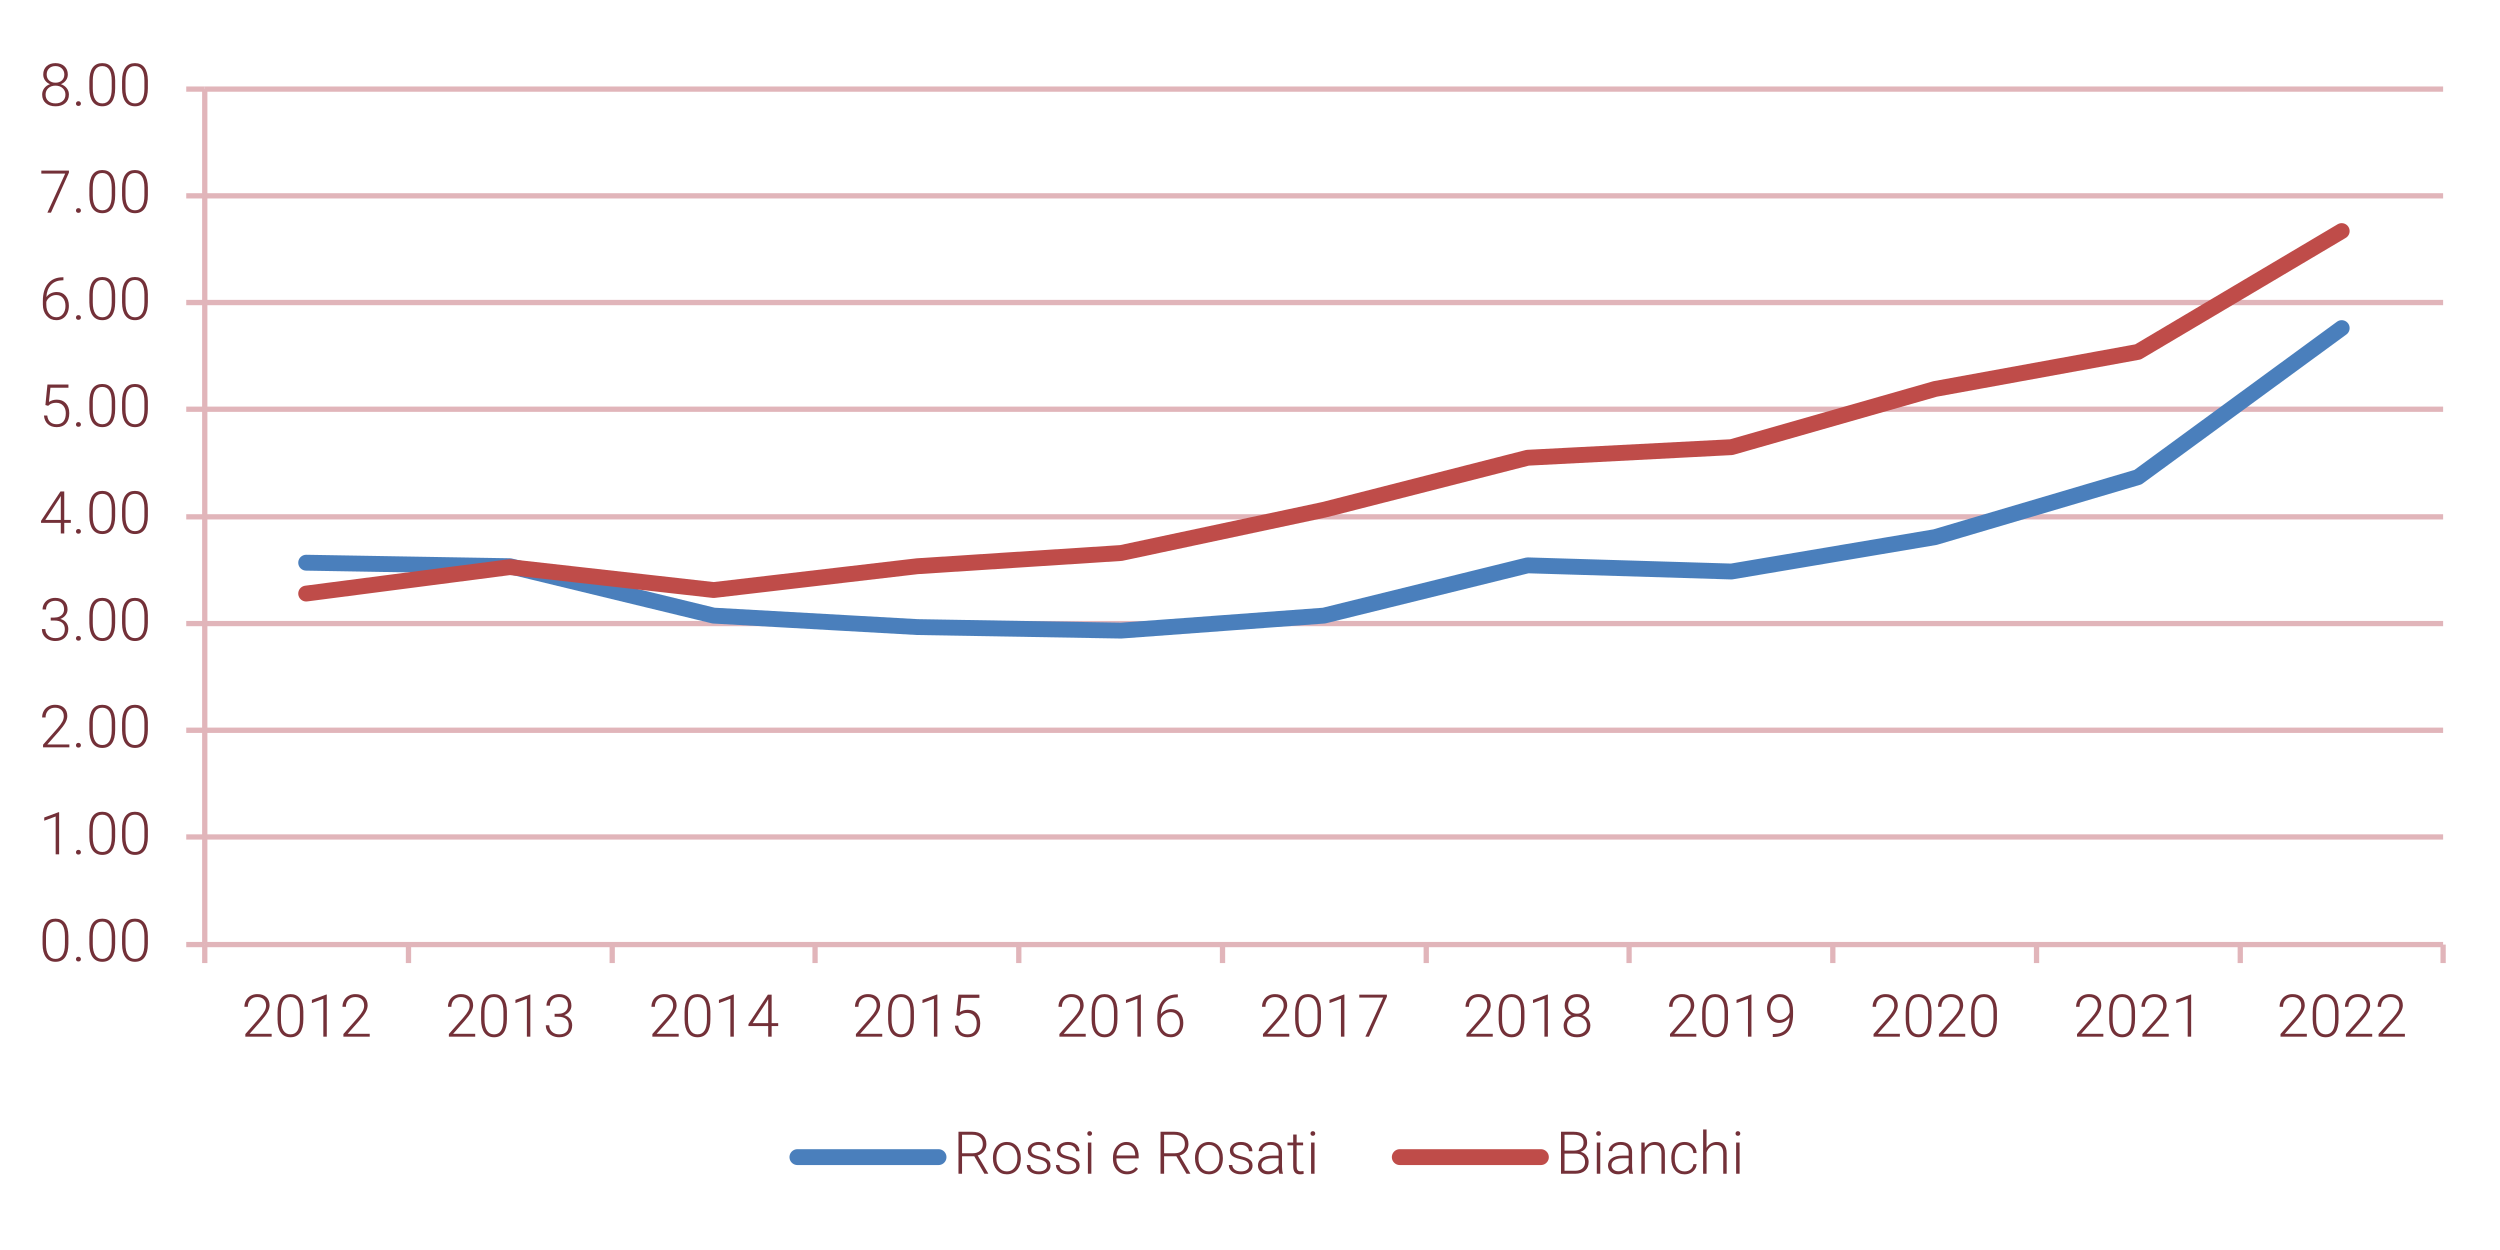 <?xml version="1.0" encoding="utf-8"?>
<!-- Generator: Adobe Illustrator 16.0.0, SVG Export Plug-In . SVG Version: 6.00 Build 0)  -->
<!DOCTYPE svg PUBLIC "-//W3C//DTD SVG 1.1//EN" "http://www.w3.org/Graphics/SVG/1.1/DTD/svg11.dtd">
<svg version="1.1" id="Livello_1" xmlns="http://www.w3.org/2000/svg" xmlns:xlink="http://www.w3.org/1999/xlink" x="0px" y="0px"
	 width="340.16px" height="170.08px" viewBox="0 0 340.16 170.08" enable-background="new 0 0 340.16 170.08" xml:space="preserve">
<path fill="none" stroke="#E1B5BA" stroke-width="0.72" stroke-linejoin="round" stroke-miterlimit="10" d="M27.86,113.883h304.56
	 M27.86,99.363h304.56 M27.86,84.843h304.56 M27.86,70.323h304.56 M27.86,55.683h304.56 M27.86,41.163h304.56 M27.86,26.643h304.56
	 M27.86,12.123h304.56"/>
<line fill="none" stroke="#E1B5BA" stroke-width="0.72" stroke-linejoin="round" stroke-miterlimit="10" x1="27.86" y1="128.522" x2="27.86" y2="12.123"/>
<path fill="none" stroke="#E1B5BA" stroke-width="0.72" stroke-linejoin="round" stroke-miterlimit="10" d="M25.34,128.522h2.52
	 M25.34,113.883h2.52 M25.34,99.363h2.52 M25.34,84.843h2.52 M25.34,70.323h2.52 M25.34,55.683h2.52 M25.34,41.163h2.52
	 M25.34,26.643h2.52 M25.34,12.123h2.52"/>
<line fill="none" stroke="#E1B5BA" stroke-width="0.72" stroke-linejoin="round" stroke-miterlimit="10" x1="27.86" y1="128.522" x2="332.42" y2="128.522"/>
<path fill="none" stroke="#E1B5BA" stroke-width="0.72" stroke-linejoin="round" stroke-miterlimit="10" d="M27.86,128.522v2.521
	 M55.58,128.522v2.521 M83.3,128.522v2.521 M110.9,128.522v2.521 M138.62,128.522v2.521 M166.34,128.522v2.521 M194.06,128.522
	v2.521 M221.66,128.522v2.521 M249.38,128.522v2.521 M277.1,128.522v2.521 M304.82,128.522v2.521 M332.42,128.522v2.521"/>
<polyline fill="none" stroke="#4A7FBC" stroke-width="2.16" stroke-linecap="round" stroke-linejoin="round" stroke-miterlimit="10" points="
	41.66,76.563 69.38,77.042 97.1,83.763 124.82,85.323 152.54,85.803 180.14,83.763 207.86,76.923 235.58,77.763 263.3,73.083 
	290.9,64.923 318.62,44.643 "/>
<polyline fill="none" stroke="#BF4C49" stroke-width="2.16" stroke-linecap="round" stroke-linejoin="round" stroke-miterlimit="10" points="
	41.66,80.763 69.38,77.163 97.1,80.283 124.82,77.042 152.54,75.243 180.14,69.363 207.86,62.283 235.58,60.843 263.3,52.923 
	290.9,47.883 318.62,31.442 "/>
<g>
	<path fill="#733038" d="M9.305,128.408c0,0.807-0.148,1.418-0.444,1.835s-0.731,0.626-1.307,0.626
		c-0.565,0-0.999-0.205-1.299-0.613c-0.301-0.41-0.456-1.006-0.463-1.789v-1.024c0-0.804,0.149-1.412,0.447-1.825
		c0.298-0.414,0.734-0.621,1.308-0.621c0.565,0,0.997,0.2,1.295,0.6c0.298,0.398,0.453,0.986,0.463,1.764V128.408z M8.834,127.383
		c0-0.654-0.107-1.148-0.32-1.483c-0.213-0.335-0.536-0.503-0.968-0.503c-0.424,0-0.744,0.164-0.958,0.491
		c-0.215,0.327-0.325,0.81-0.33,1.448v1.123c0,0.652,0.11,1.15,0.332,1.496s0.542,0.518,0.964,0.518
		c0.418,0,0.736-0.168,0.952-0.506c0.216-0.338,0.325-0.832,0.328-1.484V127.383z"/>
	<path fill="#733038" d="M10.337,130.508c0-0.091,0.029-0.169,0.088-0.232c0.059-0.064,0.141-0.097,0.245-0.097
		c0.105,0,0.187,0.032,0.248,0.097c0.06,0.063,0.09,0.142,0.09,0.232c0,0.092-0.03,0.168-0.09,0.227
		c-0.061,0.059-0.143,0.088-0.248,0.088c-0.104,0-0.187-0.029-0.245-0.088C10.367,130.676,10.337,130.6,10.337,130.508z"/>
	<path fill="#733038" d="M15.672,128.408c0,0.807-0.148,1.418-0.444,1.835s-0.731,0.626-1.307,0.626
		c-0.565,0-0.999-0.205-1.299-0.613c-0.301-0.41-0.456-1.006-0.463-1.789v-1.024c0-0.804,0.149-1.412,0.447-1.825
		c0.298-0.414,0.734-0.621,1.308-0.621c0.565,0,0.997,0.2,1.295,0.6c0.298,0.398,0.453,0.986,0.463,1.764V128.408z M15.201,127.383
		c0-0.654-0.107-1.148-0.32-1.483c-0.213-0.335-0.536-0.503-0.968-0.503c-0.424,0-0.744,0.164-0.958,0.491
		c-0.215,0.327-0.325,0.81-0.33,1.448v1.123c0,0.652,0.11,1.15,0.332,1.496s0.542,0.518,0.964,0.518
		c0.418,0,0.736-0.168,0.952-0.506c0.216-0.338,0.325-0.832,0.328-1.484V127.383z"/>
	<path fill="#733038" d="M20.12,128.408c0,0.807-0.148,1.418-0.444,1.835s-0.731,0.626-1.307,0.626
		c-0.565,0-0.999-0.205-1.299-0.613c-0.301-0.41-0.456-1.006-0.463-1.789v-1.024c0-0.804,0.149-1.412,0.447-1.825
		c0.298-0.414,0.734-0.621,1.308-0.621c0.565,0,0.997,0.2,1.295,0.6c0.298,0.398,0.453,0.986,0.463,1.764V128.408z M19.649,127.383
		c0-0.654-0.107-1.148-0.32-1.483c-0.213-0.335-0.536-0.503-0.968-0.503c-0.424,0-0.744,0.164-0.958,0.491
		c-0.215,0.327-0.325,0.81-0.33,1.448v1.123c0,0.652,0.11,1.15,0.332,1.496s0.542,0.518,0.964,0.518
		c0.418,0,0.736-0.168,0.952-0.506c0.216-0.338,0.325-0.832,0.328-1.484V127.383z"/>
</g>
<g>
	<path fill="#733038" d="M8.045,116.244H7.574v-5.15l-1.555,0.576v-0.439l1.947-0.722h0.079V116.244z"/>
	<path fill="#733038" d="M10.337,115.961c0-0.091,0.029-0.169,0.088-0.232c0.059-0.064,0.141-0.097,0.245-0.097
		c0.105,0,0.187,0.032,0.248,0.097c0.06,0.063,0.09,0.142,0.09,0.232c0,0.092-0.03,0.168-0.09,0.227
		c-0.061,0.059-0.143,0.088-0.248,0.088c-0.104,0-0.187-0.029-0.245-0.088C10.367,116.129,10.337,116.053,10.337,115.961z"/>
	<path fill="#733038" d="M15.672,113.861c0,0.807-0.148,1.418-0.444,1.835s-0.731,0.626-1.307,0.626
		c-0.565,0-0.999-0.205-1.299-0.613c-0.301-0.41-0.456-1.006-0.463-1.789v-1.024c0-0.804,0.149-1.412,0.447-1.825
		c0.298-0.414,0.734-0.621,1.308-0.621c0.565,0,0.997,0.2,1.295,0.6c0.298,0.398,0.453,0.986,0.463,1.764V113.861z M15.201,112.836
		c0-0.654-0.107-1.148-0.32-1.483c-0.213-0.335-0.536-0.503-0.968-0.503c-0.424,0-0.744,0.164-0.958,0.491
		c-0.215,0.327-0.325,0.81-0.33,1.448v1.123c0,0.652,0.11,1.15,0.332,1.496s0.542,0.518,0.964,0.518
		c0.418,0,0.736-0.168,0.952-0.506c0.216-0.338,0.325-0.832,0.328-1.484V112.836z"/>
	<path fill="#733038" d="M20.12,113.861c0,0.807-0.148,1.418-0.444,1.835s-0.731,0.626-1.307,0.626
		c-0.565,0-0.999-0.205-1.299-0.613c-0.301-0.41-0.456-1.006-0.463-1.789v-1.024c0-0.804,0.149-1.412,0.447-1.825
		c0.298-0.414,0.734-0.621,1.308-0.621c0.565,0,0.997,0.2,1.295,0.6c0.298,0.398,0.453,0.986,0.463,1.764V113.861z M19.649,112.836
		c0-0.654-0.107-1.148-0.32-1.483c-0.213-0.335-0.536-0.503-0.968-0.503c-0.424,0-0.744,0.164-0.958,0.491
		c-0.215,0.327-0.325,0.81-0.33,1.448v1.123c0,0.652,0.11,1.15,0.332,1.496s0.542,0.518,0.964,0.518
		c0.418,0,0.736-0.168,0.952-0.506c0.216-0.338,0.325-0.832,0.328-1.484V112.836z"/>
</g>
<g>
	<path fill="#733038" d="M9.438,101.689H5.858v-0.361l1.959-2.222c0.325-0.374,0.55-0.683,0.675-0.927
		c0.126-0.243,0.188-0.48,0.188-0.711c0-0.361-0.106-0.646-0.318-0.857s-0.504-0.316-0.875-0.316c-0.385,0-0.695,0.123-0.932,0.369
		C6.318,96.91,6.2,97.23,6.2,97.623H5.732c0-0.322,0.073-0.615,0.218-0.88c0.146-0.265,0.352-0.472,0.621-0.622
		c0.268-0.15,0.574-0.227,0.917-0.227c0.523,0,0.933,0.138,1.227,0.412c0.294,0.275,0.441,0.65,0.441,1.123
		c0,0.268-0.083,0.559-0.249,0.876c-0.167,0.316-0.459,0.712-0.877,1.186l-1.594,1.802h3.003V101.689z"/>
	<path fill="#733038" d="M10.337,101.406c0-0.091,0.029-0.169,0.088-0.232c0.059-0.064,0.141-0.097,0.245-0.097
		c0.105,0,0.187,0.032,0.248,0.097c0.06,0.063,0.09,0.142,0.09,0.232c0,0.092-0.03,0.168-0.09,0.227
		c-0.061,0.059-0.143,0.088-0.248,0.088c-0.104,0-0.187-0.029-0.245-0.088C10.367,101.574,10.337,101.498,10.337,101.406z"/>
	<path fill="#733038" d="M15.672,99.307c0,0.807-0.148,1.418-0.444,1.835s-0.731,0.626-1.307,0.626
		c-0.565,0-0.999-0.205-1.299-0.613c-0.301-0.41-0.456-1.006-0.463-1.789v-1.024c0-0.804,0.149-1.412,0.447-1.825
		c0.298-0.414,0.734-0.621,1.308-0.621c0.565,0,0.997,0.2,1.295,0.6c0.298,0.398,0.453,0.986,0.463,1.764V99.307z M15.201,98.281
		c0-0.654-0.107-1.148-0.32-1.483c-0.213-0.335-0.536-0.503-0.968-0.503c-0.424,0-0.744,0.164-0.958,0.491
		c-0.215,0.327-0.325,0.81-0.33,1.448v1.123c0,0.652,0.11,1.15,0.332,1.496s0.542,0.518,0.964,0.518
		c0.418,0,0.736-0.168,0.952-0.506c0.216-0.338,0.325-0.832,0.328-1.484V98.281z"/>
	<path fill="#733038" d="M20.12,99.307c0,0.807-0.148,1.418-0.444,1.835s-0.731,0.626-1.307,0.626c-0.565,0-0.999-0.205-1.299-0.613
		c-0.301-0.41-0.456-1.006-0.463-1.789v-1.024c0-0.804,0.149-1.412,0.447-1.825c0.298-0.414,0.734-0.621,1.308-0.621
		c0.565,0,0.997,0.2,1.295,0.6c0.298,0.398,0.453,0.986,0.463,1.764V99.307z M19.649,98.281c0-0.654-0.107-1.148-0.32-1.483
		c-0.213-0.335-0.536-0.503-0.968-0.503c-0.424,0-0.744,0.164-0.958,0.491c-0.215,0.327-0.325,0.81-0.33,1.448v1.123
		c0,0.652,0.11,1.15,0.332,1.496s0.542,0.518,0.964,0.518c0.418,0,0.736-0.168,0.952-0.506c0.216-0.338,0.325-0.832,0.328-1.484
		V98.281z"/>
</g>
<g>
	<path fill="#733038" d="M6.902,84.029h0.487c0.27,0,0.505-0.047,0.707-0.143s0.355-0.227,0.461-0.393s0.159-0.358,0.159-0.575
		c0-0.366-0.104-0.653-0.311-0.86c-0.207-0.207-0.503-0.31-0.891-0.31c-0.366,0-0.667,0.108-0.901,0.324
		c-0.234,0.216-0.351,0.5-0.351,0.854H5.792c0-0.296,0.075-0.566,0.224-0.811c0.149-0.245,0.356-0.434,0.62-0.567
		c0.265-0.133,0.558-0.2,0.879-0.2c0.519,0,0.927,0.141,1.225,0.424s0.447,0.67,0.447,1.162c0,0.275-0.087,0.528-0.261,0.76
		c-0.174,0.231-0.413,0.405-0.717,0.52c0.356,0.1,0.625,0.271,0.809,0.512c0.183,0.242,0.274,0.531,0.274,0.866
		c0,0.49-0.16,0.883-0.479,1.182c-0.319,0.299-0.746,0.447-1.28,0.447c-0.34,0-0.652-0.068-0.937-0.203
		c-0.284-0.137-0.504-0.327-0.66-0.572c-0.156-0.244-0.233-0.529-0.233-0.854h0.471c0,0.364,0.127,0.66,0.381,0.889
		c0.253,0.229,0.58,0.344,0.978,0.344c0.405,0,0.722-0.104,0.948-0.312c0.227-0.208,0.34-0.51,0.34-0.905
		c0-0.382-0.123-0.674-0.367-0.875C8.21,84.531,7.85,84.43,7.374,84.43H6.902V84.029z"/>
	<path fill="#733038" d="M10.337,86.859c0-0.091,0.029-0.169,0.088-0.232c0.059-0.064,0.141-0.097,0.245-0.097
		c0.105,0,0.187,0.032,0.248,0.097c0.06,0.063,0.09,0.142,0.09,0.232c0,0.092-0.03,0.168-0.09,0.227
		c-0.061,0.059-0.143,0.088-0.248,0.088c-0.104,0-0.187-0.029-0.245-0.088C10.367,87.027,10.337,86.951,10.337,86.859z"/>
	<path fill="#733038" d="M15.672,84.76c0,0.806-0.148,1.418-0.444,1.835s-0.731,0.626-1.307,0.626c-0.565,0-0.999-0.205-1.299-0.613
		c-0.301-0.41-0.456-1.006-0.463-1.789v-1.024c0-0.804,0.149-1.412,0.447-1.826s0.734-0.62,1.308-0.62
		c0.565,0,0.997,0.2,1.295,0.599c0.298,0.399,0.453,0.987,0.463,1.765V84.76z M15.201,83.735c0-0.654-0.107-1.149-0.32-1.484
		c-0.213-0.335-0.536-0.502-0.968-0.502c-0.424,0-0.744,0.164-0.958,0.491c-0.215,0.327-0.325,0.81-0.33,1.449v1.123
		c0,0.652,0.11,1.15,0.332,1.496s0.542,0.518,0.964,0.518c0.418,0,0.736-0.168,0.952-0.506c0.216-0.338,0.325-0.833,0.328-1.484
		V83.735z"/>
	<path fill="#733038" d="M20.12,84.76c0,0.806-0.148,1.418-0.444,1.835s-0.731,0.626-1.307,0.626c-0.565,0-0.999-0.205-1.299-0.613
		c-0.301-0.41-0.456-1.006-0.463-1.789v-1.024c0-0.804,0.149-1.412,0.447-1.826s0.734-0.62,1.308-0.62
		c0.565,0,0.997,0.2,1.295,0.599c0.298,0.399,0.453,0.987,0.463,1.765V84.76z M19.649,83.735c0-0.654-0.107-1.149-0.32-1.484
		c-0.213-0.335-0.536-0.502-0.968-0.502c-0.424,0-0.744,0.164-0.958,0.491c-0.215,0.327-0.325,0.81-0.33,1.449v1.123
		c0,0.652,0.11,1.15,0.332,1.496s0.542,0.518,0.964,0.518c0.418,0,0.736-0.168,0.952-0.506c0.216-0.338,0.325-0.833,0.328-1.484
		V83.735z"/>
</g>
<g>
	<path fill="#733038" d="M8.744,70.747h0.891v0.396H8.744v1.445H8.272v-1.445H5.583v-0.267l2.646-4.004h0.514V70.747z M6.161,70.747
		h2.112V67.48l-0.208,0.361L6.161,70.747z"/>
	<path fill="#733038" d="M10.337,72.305c0-0.091,0.029-0.169,0.088-0.233c0.059-0.064,0.141-0.096,0.245-0.096
		c0.105,0,0.187,0.032,0.248,0.096c0.06,0.064,0.09,0.142,0.09,0.233c0,0.092-0.03,0.167-0.09,0.226
		c-0.061,0.059-0.143,0.088-0.248,0.088c-0.104,0-0.187-0.029-0.245-0.088C10.367,72.472,10.337,72.397,10.337,72.305z"/>
	<path fill="#733038" d="M15.672,70.205c0,0.806-0.148,1.418-0.444,1.835c-0.296,0.417-0.731,0.626-1.307,0.626
		c-0.565,0-0.999-0.205-1.299-0.614c-0.301-0.41-0.456-1.006-0.463-1.789v-1.024c0-0.804,0.149-1.412,0.447-1.826
		s0.734-0.62,1.308-0.62c0.565,0,0.997,0.2,1.295,0.599c0.298,0.399,0.453,0.987,0.463,1.765V70.205z M15.201,69.18
		c0-0.654-0.107-1.149-0.32-1.484c-0.213-0.335-0.536-0.502-0.968-0.502c-0.424,0-0.744,0.164-0.958,0.491
		c-0.215,0.327-0.325,0.81-0.33,1.449v1.123c0,0.652,0.11,1.15,0.332,1.496c0.221,0.346,0.542,0.519,0.964,0.519
		c0.418,0,0.736-0.169,0.952-0.506c0.216-0.338,0.325-0.833,0.328-1.484V69.18z"/>
	<path fill="#733038" d="M20.12,70.205c0,0.806-0.148,1.418-0.444,1.835c-0.296,0.417-0.731,0.626-1.307,0.626
		c-0.565,0-0.999-0.205-1.299-0.614c-0.301-0.41-0.456-1.006-0.463-1.789v-1.024c0-0.804,0.149-1.412,0.447-1.826
		s0.734-0.62,1.308-0.62c0.565,0,0.997,0.2,1.295,0.599c0.298,0.399,0.453,0.987,0.463,1.765V70.205z M19.649,69.18
		c0-0.654-0.107-1.149-0.32-1.484c-0.213-0.335-0.536-0.502-0.968-0.502c-0.424,0-0.744,0.164-0.958,0.491
		c-0.215,0.327-0.325,0.81-0.33,1.449v1.123c0,0.652,0.11,1.15,0.332,1.496c0.221,0.346,0.542,0.519,0.964,0.519
		c0.418,0,0.736-0.169,0.952-0.506c0.216-0.338,0.325-0.833,0.328-1.484V69.18z"/>
</g>
<g>
	<path fill="#733038" d="M6.176,55.112l0.279-2.787h2.858v0.436H6.859l-0.2,1.932c0.306-0.209,0.665-0.314,1.076-0.314
		c0.515,0,0.926,0.167,1.232,0.502s0.459,0.781,0.459,1.338c0,0.602-0.149,1.069-0.448,1.402c-0.298,0.332-0.718,0.499-1.26,0.499
		c-0.497,0-0.9-0.139-1.209-0.416c-0.309-0.278-0.485-0.666-0.53-1.166h0.451c0.044,0.39,0.177,0.685,0.396,0.885
		c0.22,0.2,0.517,0.3,0.891,0.3c0.409,0,0.717-0.13,0.925-0.389c0.208-0.259,0.312-0.628,0.312-1.107c0-0.419-0.117-0.76-0.35-1.025
		c-0.233-0.264-0.551-0.396-0.954-0.396c-0.223,0-0.416,0.028-0.581,0.084s-0.339,0.166-0.522,0.328L6.176,55.112z"/>
	<path fill="#733038" d="M10.337,57.758c0-0.091,0.029-0.169,0.088-0.233c0.059-0.064,0.141-0.096,0.245-0.096
		c0.105,0,0.187,0.032,0.248,0.096c0.06,0.064,0.09,0.142,0.09,0.233c0,0.092-0.03,0.167-0.09,0.226
		c-0.061,0.059-0.143,0.088-0.248,0.088c-0.104,0-0.187-0.029-0.245-0.088C10.367,57.925,10.337,57.85,10.337,57.758z"/>
	<path fill="#733038" d="M15.672,55.658c0,0.806-0.148,1.418-0.444,1.835c-0.296,0.417-0.731,0.626-1.307,0.626
		c-0.565,0-0.999-0.205-1.299-0.614c-0.301-0.41-0.456-1.006-0.463-1.789v-1.024c0-0.804,0.149-1.412,0.447-1.826
		s0.734-0.62,1.308-0.62c0.565,0,0.997,0.2,1.295,0.599c0.298,0.399,0.453,0.987,0.463,1.765V55.658z M15.201,54.633
		c0-0.654-0.107-1.149-0.32-1.484c-0.213-0.335-0.536-0.502-0.968-0.502c-0.424,0-0.744,0.164-0.958,0.491
		c-0.215,0.327-0.325,0.81-0.33,1.449v1.123c0,0.652,0.11,1.15,0.332,1.496c0.221,0.346,0.542,0.519,0.964,0.519
		c0.418,0,0.736-0.169,0.952-0.506c0.216-0.338,0.325-0.833,0.328-1.484V54.633z"/>
	<path fill="#733038" d="M20.12,55.658c0,0.806-0.148,1.418-0.444,1.835c-0.296,0.417-0.731,0.626-1.307,0.626
		c-0.565,0-0.999-0.205-1.299-0.614c-0.301-0.41-0.456-1.006-0.463-1.789v-1.024c0-0.804,0.149-1.412,0.447-1.826
		s0.734-0.62,1.308-0.62c0.565,0,0.997,0.2,1.295,0.599c0.298,0.399,0.453,0.987,0.463,1.765V55.658z M19.649,54.633
		c0-0.654-0.107-1.149-0.32-1.484c-0.213-0.335-0.536-0.502-0.968-0.502c-0.424,0-0.744,0.164-0.958,0.491
		c-0.215,0.327-0.325,0.81-0.33,1.449v1.123c0,0.652,0.11,1.15,0.332,1.496c0.221,0.346,0.542,0.519,0.964,0.519
		c0.418,0,0.736-0.169,0.952-0.506c0.216-0.338,0.325-0.833,0.328-1.484V54.633z"/>
</g>
<g>
	<path fill="#733038" d="M8.63,37.727v0.408H8.575c-0.683,0-1.221,0.202-1.613,0.604s-0.61,0.961-0.652,1.677
		c0.157-0.217,0.357-0.385,0.601-0.504c0.244-0.119,0.516-0.179,0.817-0.179c0.502,0,0.902,0.173,1.199,0.52
		c0.297,0.347,0.445,0.8,0.445,1.36c0,0.372-0.069,0.707-0.208,1.005s-0.337,0.531-0.597,0.697c-0.259,0.167-0.555,0.25-0.887,0.25
		c-0.547,0-0.992-0.198-1.335-0.595c-0.343-0.396-0.514-0.909-0.514-1.537v-0.471c0-1.023,0.233-1.815,0.699-2.377
		s1.127-0.847,1.983-0.858H8.63z M7.652,40.142c-0.298,0-0.577,0.088-0.834,0.265s-0.43,0.4-0.516,0.672v0.4
		c0,0.497,0.127,0.902,0.383,1.215c0.255,0.314,0.587,0.471,0.995,0.471c0.366,0,0.663-0.145,0.889-0.436
		c0.227-0.29,0.34-0.656,0.34-1.098c0-0.449-0.113-0.81-0.34-1.082S8.037,40.142,7.652,40.142z"/>
	<path fill="#733038" d="M10.337,43.204c0-0.091,0.029-0.169,0.088-0.233c0.059-0.064,0.141-0.096,0.245-0.096
		c0.105,0,0.187,0.032,0.248,0.096c0.06,0.064,0.09,0.142,0.09,0.233c0,0.092-0.03,0.167-0.09,0.226
		c-0.061,0.059-0.143,0.088-0.248,0.088c-0.104,0-0.187-0.029-0.245-0.088C10.367,43.371,10.337,43.295,10.337,43.204z"/>
	<path fill="#733038" d="M15.672,41.104c0,0.806-0.148,1.418-0.444,1.835c-0.296,0.417-0.731,0.626-1.307,0.626
		c-0.565,0-0.999-0.205-1.299-0.614c-0.301-0.41-0.456-1.006-0.463-1.789v-1.024c0-0.804,0.149-1.412,0.447-1.826
		s0.734-0.62,1.308-0.62c0.565,0,0.997,0.2,1.295,0.599c0.298,0.399,0.453,0.987,0.463,1.765V41.104z M15.201,40.079
		c0-0.654-0.107-1.149-0.32-1.484c-0.213-0.335-0.536-0.502-0.968-0.502c-0.424,0-0.744,0.164-0.958,0.491
		c-0.215,0.327-0.325,0.81-0.33,1.449v1.123c0,0.652,0.11,1.15,0.332,1.496c0.221,0.346,0.542,0.519,0.964,0.519
		c0.418,0,0.736-0.169,0.952-0.506c0.216-0.338,0.325-0.833,0.328-1.484V40.079z"/>
	<path fill="#733038" d="M20.12,41.104c0,0.806-0.148,1.418-0.444,1.835c-0.296,0.417-0.731,0.626-1.307,0.626
		c-0.565,0-0.999-0.205-1.299-0.614c-0.301-0.41-0.456-1.006-0.463-1.789v-1.024c0-0.804,0.149-1.412,0.447-1.826
		s0.734-0.62,1.308-0.62c0.565,0,0.997,0.2,1.295,0.599c0.298,0.399,0.453,0.987,0.463,1.765V41.104z M19.649,40.079
		c0-0.654-0.107-1.149-0.32-1.484c-0.213-0.335-0.536-0.502-0.968-0.502c-0.424,0-0.744,0.164-0.958,0.491
		c-0.215,0.327-0.325,0.81-0.33,1.449v1.123c0,0.652,0.11,1.15,0.332,1.496c0.221,0.346,0.542,0.519,0.964,0.519
		c0.418,0,0.736-0.169,0.952-0.506c0.216-0.338,0.325-0.833,0.328-1.484V40.079z"/>
</g>
<g>
	<path fill="#733038" d="M9.379,23.487l-2.442,5.445H6.447l2.426-5.315h-3.25v-0.4h3.757V23.487z"/>
	<path fill="#733038" d="M10.337,28.649c0-0.091,0.029-0.169,0.088-0.233c0.059-0.064,0.141-0.096,0.245-0.096
		c0.105,0,0.187,0.032,0.248,0.096c0.06,0.064,0.09,0.142,0.09,0.233c0,0.092-0.03,0.167-0.09,0.226
		c-0.061,0.059-0.143,0.088-0.248,0.088c-0.104,0-0.187-0.029-0.245-0.088C10.367,28.816,10.337,28.741,10.337,28.649z"/>
	<path fill="#733038" d="M15.672,26.549c0,0.806-0.148,1.418-0.444,1.835c-0.296,0.417-0.731,0.626-1.307,0.626
		c-0.565,0-0.999-0.205-1.299-0.614c-0.301-0.41-0.456-1.006-0.463-1.789v-1.024c0-0.804,0.149-1.412,0.447-1.826
		s0.734-0.62,1.308-0.62c0.565,0,0.997,0.2,1.295,0.599c0.298,0.399,0.453,0.987,0.463,1.765V26.549z M15.201,25.524
		c0-0.654-0.107-1.149-0.32-1.484c-0.213-0.335-0.536-0.502-0.968-0.502c-0.424,0-0.744,0.164-0.958,0.491
		c-0.215,0.327-0.325,0.81-0.33,1.449V26.6c0,0.652,0.11,1.15,0.332,1.496c0.221,0.346,0.542,0.519,0.964,0.519
		c0.418,0,0.736-0.169,0.952-0.506c0.216-0.338,0.325-0.833,0.328-1.484V25.524z"/>
	<path fill="#733038" d="M20.12,26.549c0,0.806-0.148,1.418-0.444,1.835c-0.296,0.417-0.731,0.626-1.307,0.626
		c-0.565,0-0.999-0.205-1.299-0.614c-0.301-0.41-0.456-1.006-0.463-1.789v-1.024c0-0.804,0.149-1.412,0.447-1.826
		s0.734-0.62,1.308-0.62c0.565,0,0.997,0.2,1.295,0.599c0.298,0.399,0.453,0.987,0.463,1.765V26.549z M19.649,25.524
		c0-0.654-0.107-1.149-0.32-1.484c-0.213-0.335-0.536-0.502-0.968-0.502c-0.424,0-0.744,0.164-0.958,0.491
		c-0.215,0.327-0.325,0.81-0.33,1.449V26.6c0,0.652,0.11,1.15,0.332,1.496c0.221,0.346,0.542,0.519,0.964,0.519
		c0.418,0,0.736-0.169,0.952-0.506c0.216-0.338,0.325-0.833,0.328-1.484V25.524z"/>
</g>
<g>
	<path fill="#733038" d="M9.227,10.141c0,0.296-0.086,0.561-0.259,0.795s-0.4,0.406-0.683,0.516c0.33,0.113,0.594,0.294,0.793,0.546
		c0.199,0.251,0.298,0.542,0.298,0.872c0,0.489-0.166,0.877-0.499,1.164c-0.333,0.287-0.772,0.43-1.319,0.43
		c-0.552,0-0.994-0.143-1.325-0.428c-0.331-0.285-0.497-0.674-0.497-1.166c0-0.325,0.096-0.614,0.287-0.868s0.453-0.437,0.785-0.55
		c-0.283-0.11-0.508-0.282-0.675-0.516s-0.251-0.499-0.251-0.795c0-0.474,0.152-0.851,0.457-1.131C6.644,8.73,7.048,8.59,7.55,8.59
		s0.907,0.141,1.215,0.424S9.227,9.672,9.227,10.141z M8.905,12.874c0-0.356-0.127-0.648-0.381-0.877
		c-0.254-0.229-0.579-0.344-0.974-0.344c-0.396,0-0.719,0.113-0.97,0.338c-0.251,0.225-0.377,0.52-0.377,0.883
		s0.122,0.653,0.365,0.869c0.243,0.216,0.573,0.324,0.989,0.324c0.406,0,0.731-0.107,0.978-0.322
		C8.782,13.53,8.905,13.24,8.905,12.874z M8.755,10.137c0-0.327-0.113-0.6-0.339-0.819C8.189,9.1,7.901,8.991,7.55,8.991
		c-0.356,0-0.645,0.105-0.866,0.316c-0.221,0.211-0.332,0.488-0.332,0.831c0,0.335,0.11,0.604,0.332,0.809s0.511,0.306,0.87,0.306
		c0.353,0,0.642-0.103,0.866-0.308C8.644,10.738,8.755,10.469,8.755,10.137z"/>
	<path fill="#733038" d="M10.337,14.102c0-0.091,0.029-0.169,0.088-0.233c0.059-0.064,0.141-0.096,0.245-0.096
		c0.105,0,0.187,0.032,0.248,0.096c0.06,0.064,0.09,0.142,0.09,0.233c0,0.092-0.03,0.167-0.09,0.226
		c-0.061,0.059-0.143,0.088-0.248,0.088c-0.104,0-0.187-0.029-0.245-0.088C10.367,14.269,10.337,14.194,10.337,14.102z"/>
	<path fill="#733038" d="M15.672,12.002c0,0.806-0.148,1.418-0.444,1.835c-0.296,0.417-0.731,0.626-1.307,0.626
		c-0.565,0-0.999-0.205-1.299-0.614c-0.301-0.41-0.456-1.006-0.463-1.789v-1.024c0-0.804,0.149-1.412,0.447-1.826
		s0.734-0.62,1.308-0.62c0.565,0,0.997,0.2,1.295,0.599c0.298,0.399,0.453,0.987,0.463,1.765V12.002z M15.201,10.977
		c0-0.654-0.107-1.149-0.32-1.484c-0.213-0.335-0.536-0.502-0.968-0.502c-0.424,0-0.744,0.164-0.958,0.491
		c-0.215,0.327-0.325,0.81-0.33,1.449v1.123c0,0.652,0.11,1.15,0.332,1.496c0.221,0.346,0.542,0.519,0.964,0.519
		c0.418,0,0.736-0.169,0.952-0.506c0.216-0.338,0.325-0.833,0.328-1.484V10.977z"/>
	<path fill="#733038" d="M20.12,12.002c0,0.806-0.148,1.418-0.444,1.835c-0.296,0.417-0.731,0.626-1.307,0.626
		c-0.565,0-0.999-0.205-1.299-0.614c-0.301-0.41-0.456-1.006-0.463-1.789v-1.024c0-0.804,0.149-1.412,0.447-1.826
		s0.734-0.62,1.308-0.62c0.565,0,0.997,0.2,1.295,0.599c0.298,0.399,0.453,0.987,0.463,1.765V12.002z M19.649,10.977
		c0-0.654-0.107-1.149-0.32-1.484c-0.213-0.335-0.536-0.502-0.968-0.502c-0.424,0-0.744,0.164-0.958,0.491
		c-0.215,0.327-0.325,0.81-0.33,1.449v1.123c0,0.652,0.11,1.15,0.332,1.496c0.221,0.346,0.542,0.519,0.964,0.519
		c0.418,0,0.736-0.169,0.952-0.506c0.216-0.338,0.325-0.833,0.328-1.484V10.977z"/>
</g>
<g>
	<path fill="#733038" d="M36.962,141.057h-3.581v-0.361l1.959-2.222c0.325-0.374,0.55-0.683,0.675-0.927
		c0.126-0.243,0.188-0.48,0.188-0.711c0-0.361-0.106-0.646-0.318-0.857s-0.504-0.316-0.875-0.316c-0.385,0-0.695,0.123-0.932,0.369
		c-0.237,0.246-0.355,0.566-0.355,0.959h-0.467c0-0.322,0.073-0.615,0.218-0.88c0.146-0.265,0.352-0.472,0.621-0.622
		c0.268-0.15,0.574-0.227,0.917-0.227c0.523,0,0.933,0.138,1.227,0.412c0.294,0.275,0.441,0.65,0.441,1.123
		c0,0.268-0.083,0.559-0.249,0.876c-0.167,0.316-0.459,0.712-0.877,1.186l-1.594,1.802h3.003V141.057z"/>
	<path fill="#733038" d="M41.276,138.674c0,0.807-0.148,1.418-0.444,1.835s-0.731,0.626-1.307,0.626
		c-0.565,0-0.999-0.205-1.299-0.613c-0.301-0.41-0.456-1.006-0.463-1.789v-1.024c0-0.804,0.149-1.412,0.447-1.825
		c0.298-0.414,0.734-0.621,1.308-0.621c0.565,0,0.997,0.2,1.295,0.6c0.298,0.398,0.453,0.986,0.463,1.764V138.674z M40.805,137.648
		c0-0.654-0.107-1.148-0.32-1.483c-0.213-0.335-0.536-0.503-0.968-0.503c-0.424,0-0.744,0.164-0.958,0.491
		c-0.215,0.327-0.325,0.81-0.33,1.448v1.123c0,0.652,0.11,1.15,0.332,1.496s0.542,0.518,0.964,0.518
		c0.418,0,0.736-0.168,0.952-0.506c0.216-0.338,0.325-0.832,0.328-1.484V137.648z"/>
	<path fill="#733038" d="M44.464,141.057h-0.471v-5.15l-1.555,0.576v-0.439l1.947-0.722h0.079V141.057z"/>
	<path fill="#733038" d="M50.305,141.057h-3.581v-0.361l1.959-2.222c0.325-0.374,0.55-0.683,0.675-0.927
		c0.126-0.243,0.188-0.48,0.188-0.711c0-0.361-0.106-0.646-0.318-0.857s-0.504-0.316-0.875-0.316c-0.385,0-0.695,0.123-0.932,0.369
		c-0.237,0.246-0.355,0.566-0.355,0.959h-0.467c0-0.322,0.073-0.615,0.218-0.88c0.146-0.265,0.352-0.472,0.621-0.622
		c0.268-0.15,0.574-0.227,0.917-0.227c0.523,0,0.933,0.138,1.227,0.412c0.294,0.275,0.441,0.65,0.441,1.123
		c0,0.268-0.083,0.559-0.249,0.876c-0.167,0.316-0.459,0.712-0.877,1.186l-1.594,1.802h3.003V141.057z"/>
</g>
<g>
	<path fill="#733038" d="M64.657,141.057h-3.581v-0.361l1.959-2.222c0.325-0.374,0.55-0.683,0.675-0.927
		c0.126-0.243,0.188-0.48,0.188-0.711c0-0.361-0.106-0.646-0.318-0.857s-0.504-0.316-0.875-0.316c-0.385,0-0.695,0.123-0.932,0.369
		c-0.237,0.246-0.355,0.566-0.355,0.959h-0.467c0-0.322,0.073-0.615,0.218-0.88c0.146-0.265,0.352-0.472,0.621-0.622
		c0.268-0.15,0.574-0.227,0.917-0.227c0.523,0,0.933,0.138,1.227,0.412c0.294,0.275,0.441,0.65,0.441,1.123
		c0,0.268-0.083,0.559-0.249,0.876c-0.167,0.316-0.459,0.712-0.877,1.186l-1.594,1.802h3.003V141.057z"/>
	<path fill="#733038" d="M68.972,138.674c0,0.807-0.148,1.418-0.444,1.835s-0.731,0.626-1.307,0.626
		c-0.565,0-0.999-0.205-1.299-0.613c-0.301-0.41-0.456-1.006-0.463-1.789v-1.024c0-0.804,0.149-1.412,0.447-1.825
		c0.298-0.414,0.734-0.621,1.308-0.621c0.565,0,0.997,0.2,1.295,0.6c0.298,0.398,0.453,0.986,0.463,1.764V138.674z M68.5,137.648
		c0-0.654-0.107-1.148-0.32-1.483c-0.213-0.335-0.536-0.503-0.968-0.503c-0.424,0-0.744,0.164-0.958,0.491
		c-0.215,0.327-0.325,0.81-0.33,1.448v1.123c0,0.652,0.11,1.15,0.332,1.496s0.542,0.518,0.964,0.518
		c0.418,0,0.736-0.168,0.952-0.506c0.216-0.338,0.325-0.832,0.328-1.484V137.648z"/>
	<path fill="#733038" d="M72.159,141.057h-0.471v-5.15l-1.555,0.576v-0.439l1.947-0.722h0.079V141.057z"/>
	<path fill="#733038" d="M75.464,137.943h0.487c0.27,0,0.505-0.047,0.707-0.143s0.355-0.227,0.461-0.393s0.159-0.358,0.159-0.576
		c0-0.365-0.104-0.652-0.311-0.859c-0.207-0.207-0.503-0.311-0.891-0.311c-0.366,0-0.667,0.108-0.901,0.324
		c-0.234,0.217-0.351,0.5-0.351,0.854h-0.471c0-0.295,0.075-0.565,0.224-0.811c0.149-0.244,0.356-0.434,0.62-0.566
		c0.265-0.134,0.558-0.201,0.879-0.201c0.519,0,0.927,0.142,1.225,0.424c0.298,0.283,0.447,0.67,0.447,1.162
		c0,0.275-0.087,0.528-0.261,0.76c-0.174,0.232-0.413,0.405-0.717,0.521c0.356,0.1,0.625,0.271,0.809,0.513
		c0.183,0.242,0.274,0.53,0.274,0.865c0,0.49-0.16,0.883-0.479,1.182c-0.319,0.299-0.746,0.447-1.28,0.447
		c-0.34,0-0.652-0.068-0.937-0.203c-0.284-0.137-0.504-0.327-0.66-0.572c-0.156-0.244-0.233-0.529-0.233-0.854h0.471
		c0,0.363,0.127,0.66,0.381,0.889c0.253,0.229,0.58,0.344,0.978,0.344c0.405,0,0.722-0.104,0.948-0.312
		c0.227-0.208,0.34-0.51,0.34-0.905c0-0.382-0.123-0.674-0.367-0.875s-0.605-0.303-1.082-0.303h-0.471V137.943z"/>
</g>
<g>
	<path fill="#733038" d="M92.345,141.057h-3.581v-0.361l1.959-2.222c0.325-0.374,0.55-0.683,0.675-0.927
		c0.126-0.243,0.188-0.48,0.188-0.711c0-0.361-0.106-0.646-0.318-0.857s-0.504-0.316-0.875-0.316c-0.385,0-0.695,0.123-0.932,0.369
		c-0.237,0.246-0.355,0.566-0.355,0.959h-0.467c0-0.322,0.073-0.615,0.218-0.88c0.146-0.265,0.352-0.472,0.621-0.622
		c0.268-0.15,0.574-0.227,0.917-0.227c0.523,0,0.933,0.138,1.227,0.412c0.294,0.275,0.441,0.65,0.441,1.123
		c0,0.268-0.083,0.559-0.249,0.876c-0.167,0.316-0.459,0.712-0.877,1.186l-1.594,1.802h3.003V141.057z"/>
	<path fill="#733038" d="M96.659,138.674c0,0.807-0.148,1.418-0.444,1.835s-0.731,0.626-1.307,0.626
		c-0.565,0-0.999-0.205-1.299-0.613c-0.301-0.41-0.456-1.006-0.463-1.789v-1.024c0-0.804,0.149-1.412,0.447-1.825
		c0.298-0.414,0.734-0.621,1.308-0.621c0.565,0,0.997,0.2,1.295,0.6c0.298,0.398,0.453,0.986,0.463,1.764V138.674z M96.188,137.648
		c0-0.654-0.107-1.148-0.32-1.483c-0.213-0.335-0.536-0.503-0.968-0.503c-0.424,0-0.744,0.164-0.958,0.491
		c-0.215,0.327-0.325,0.81-0.33,1.448v1.123c0,0.652,0.11,1.15,0.332,1.496s0.542,0.518,0.964,0.518
		c0.418,0,0.736-0.168,0.952-0.506c0.216-0.338,0.325-0.832,0.328-1.484V137.648z"/>
	<path fill="#733038" d="M99.847,141.057h-0.471v-5.15l-1.555,0.576v-0.439l1.947-0.722h0.079V141.057z"/>
	<path fill="#733038" d="M104.993,139.215h0.891v0.396h-0.891v1.445h-0.471v-1.445h-2.689v-0.266l2.646-4.005h0.514V139.215z
		 M102.41,139.215h2.112v-3.266l-0.208,0.361L102.41,139.215z"/>
</g>
<g>
	<path fill="#733038" d="M120.04,141.057h-3.581v-0.361l1.959-2.222c0.325-0.374,0.55-0.683,0.675-0.927
		c0.126-0.243,0.188-0.48,0.188-0.711c0-0.361-0.106-0.646-0.318-0.857s-0.504-0.316-0.875-0.316c-0.385,0-0.695,0.123-0.932,0.369
		c-0.237,0.246-0.355,0.566-0.355,0.959h-0.467c0-0.322,0.073-0.615,0.218-0.88c0.146-0.265,0.352-0.472,0.621-0.622
		c0.268-0.15,0.574-0.227,0.917-0.227c0.523,0,0.933,0.138,1.227,0.412c0.294,0.275,0.441,0.65,0.441,1.123
		c0,0.268-0.083,0.559-0.249,0.876c-0.167,0.316-0.459,0.712-0.877,1.186l-1.594,1.802h3.003V141.057z"/>
	<path fill="#733038" d="M124.354,138.674c0,0.807-0.148,1.418-0.444,1.835s-0.731,0.626-1.307,0.626
		c-0.565,0-0.999-0.205-1.299-0.613c-0.301-0.41-0.456-1.006-0.463-1.789v-1.024c0-0.804,0.149-1.412,0.447-1.825
		c0.298-0.414,0.734-0.621,1.308-0.621c0.565,0,0.997,0.2,1.295,0.6c0.298,0.398,0.453,0.986,0.463,1.764V138.674z M123.883,137.648
		c0-0.654-0.107-1.148-0.32-1.483c-0.213-0.335-0.536-0.503-0.968-0.503c-0.424,0-0.744,0.164-0.958,0.491
		c-0.215,0.327-0.325,0.81-0.33,1.448v1.123c0,0.652,0.11,1.15,0.332,1.496s0.542,0.518,0.964,0.518
		c0.418,0,0.736-0.168,0.952-0.506c0.216-0.338,0.325-0.832,0.328-1.484V137.648z"/>
	<path fill="#733038" d="M127.542,141.057h-0.471v-5.15l-1.555,0.576v-0.439l1.947-0.722h0.079V141.057z"/>
	<path fill="#733038" d="M130.121,138.128l0.279-2.787h2.858v0.436h-2.454l-0.2,1.932c0.306-0.21,0.665-0.313,1.076-0.313
		c0.515,0,0.926,0.167,1.232,0.502s0.459,0.781,0.459,1.338c0,0.603-0.149,1.07-0.448,1.402s-0.718,0.498-1.26,0.498
		c-0.497,0-0.9-0.139-1.209-0.416c-0.309-0.277-0.485-0.666-0.53-1.166h0.451c0.044,0.391,0.177,0.686,0.396,0.886
		c0.22,0.2,0.517,0.3,0.891,0.3c0.409,0,0.717-0.129,0.925-0.389c0.208-0.259,0.312-0.628,0.312-1.106
		c0-0.419-0.117-0.761-0.35-1.024c-0.233-0.265-0.551-0.396-0.954-0.396c-0.223,0-0.416,0.027-0.581,0.084s-0.339,0.166-0.522,0.328
		L130.121,138.128z"/>
</g>
<g>
	<path fill="#733038" d="M147.728,141.057h-3.581v-0.361l1.959-2.222c0.325-0.374,0.55-0.683,0.675-0.927
		c0.126-0.243,0.188-0.48,0.188-0.711c0-0.361-0.106-0.646-0.318-0.857s-0.504-0.316-0.875-0.316c-0.385,0-0.695,0.123-0.932,0.369
		c-0.237,0.246-0.355,0.566-0.355,0.959h-0.467c0-0.322,0.073-0.615,0.218-0.88c0.146-0.265,0.352-0.472,0.621-0.622
		c0.268-0.15,0.574-0.227,0.917-0.227c0.523,0,0.933,0.138,1.227,0.412c0.294,0.275,0.441,0.65,0.441,1.123
		c0,0.268-0.083,0.559-0.249,0.876c-0.167,0.316-0.459,0.712-0.877,1.186l-1.594,1.802h3.003V141.057z"/>
	<path fill="#733038" d="M152.042,138.674c0,0.807-0.148,1.418-0.444,1.835s-0.731,0.626-1.307,0.626
		c-0.565,0-0.999-0.205-1.299-0.613c-0.301-0.41-0.456-1.006-0.463-1.789v-1.024c0-0.804,0.149-1.412,0.447-1.825
		c0.298-0.414,0.734-0.621,1.308-0.621c0.565,0,0.997,0.2,1.295,0.6c0.298,0.398,0.453,0.986,0.463,1.764V138.674z M151.571,137.648
		c0-0.654-0.107-1.148-0.32-1.483c-0.213-0.335-0.536-0.503-0.968-0.503c-0.424,0-0.744,0.164-0.958,0.491
		c-0.215,0.327-0.325,0.81-0.33,1.448v1.123c0,0.652,0.11,1.15,0.332,1.496s0.542,0.518,0.964,0.518
		c0.418,0,0.736-0.168,0.952-0.506c0.216-0.338,0.325-0.832,0.328-1.484V137.648z"/>
	<path fill="#733038" d="M155.229,141.057h-0.471v-5.15l-1.555,0.576v-0.439l1.947-0.722h0.079V141.057z"/>
	<path fill="#733038" d="M160.262,135.297v0.408h-0.055c-0.683,0-1.221,0.202-1.613,0.604s-0.61,0.962-0.652,1.677
		c0.157-0.217,0.357-0.385,0.601-0.504c0.244-0.119,0.516-0.179,0.817-0.179c0.502,0,0.902,0.173,1.199,0.521
		c0.297,0.346,0.445,0.8,0.445,1.359c0,0.372-0.069,0.707-0.208,1.006c-0.139,0.298-0.337,0.53-0.597,0.696
		c-0.259,0.167-0.555,0.249-0.887,0.249c-0.547,0-0.992-0.197-1.335-0.594c-0.343-0.396-0.514-0.91-0.514-1.537v-0.472
		c0-1.022,0.233-1.815,0.699-2.377s1.127-0.847,1.983-0.858H160.262z M159.285,137.712c-0.298,0-0.577,0.089-0.834,0.265
		s-0.43,0.4-0.516,0.672v0.4c0,0.496,0.127,0.902,0.383,1.215c0.255,0.314,0.587,0.471,0.995,0.471c0.366,0,0.663-0.145,0.889-0.436
		c0.227-0.289,0.34-0.655,0.34-1.098c0-0.449-0.113-0.81-0.34-1.082C159.975,137.848,159.669,137.712,159.285,137.712z"/>
</g>
<g>
	<path fill="#733038" d="M175.423,141.057h-3.581v-0.361l1.96-2.222c0.324-0.374,0.55-0.683,0.675-0.927
		c0.126-0.243,0.188-0.48,0.188-0.711c0-0.361-0.105-0.646-0.317-0.857c-0.213-0.211-0.504-0.316-0.876-0.316
		c-0.385,0-0.695,0.123-0.933,0.369c-0.236,0.246-0.355,0.566-0.355,0.959h-0.467c0-0.322,0.072-0.615,0.218-0.88
		s0.353-0.472,0.62-0.622c0.269-0.15,0.574-0.227,0.917-0.227c0.523,0,0.933,0.138,1.227,0.412c0.295,0.275,0.442,0.65,0.442,1.123
		c0,0.268-0.084,0.559-0.25,0.876c-0.166,0.316-0.458,0.712-0.877,1.186l-1.594,1.802h3.003V141.057z"/>
	<path fill="#733038" d="M179.736,138.674c0,0.807-0.147,1.418-0.443,1.835s-0.731,0.626-1.308,0.626
		c-0.565,0-0.998-0.205-1.299-0.613c-0.301-0.41-0.456-1.006-0.464-1.789v-1.024c0-0.804,0.149-1.412,0.448-1.825
		c0.298-0.414,0.733-0.621,1.307-0.621c0.565,0,0.997,0.2,1.296,0.6c0.298,0.398,0.453,0.986,0.463,1.764V138.674z M179.266,137.648
		c0-0.654-0.106-1.148-0.32-1.483c-0.213-0.335-0.535-0.503-0.968-0.503c-0.424,0-0.743,0.164-0.958,0.491
		c-0.214,0.327-0.324,0.81-0.329,1.448v1.123c0,0.652,0.11,1.15,0.331,1.496c0.222,0.346,0.543,0.518,0.964,0.518
		c0.419,0,0.736-0.168,0.952-0.506s0.325-0.832,0.328-1.484V137.648z"/>
	<path fill="#733038" d="M182.925,141.057h-0.472v-5.15l-1.554,0.576v-0.439l1.946-0.722h0.079V141.057z"/>
	<path fill="#733038" d="M188.707,135.611l-2.442,5.445h-0.49l2.426-5.315h-3.25v-0.4h3.757V135.611z"/>
</g>
<g>
	<path fill="#733038" d="M203.11,141.057h-3.58v-0.361l1.959-2.222c0.324-0.374,0.55-0.683,0.675-0.927
		c0.126-0.243,0.188-0.48,0.188-0.711c0-0.361-0.105-0.646-0.317-0.857c-0.213-0.211-0.504-0.316-0.876-0.316
		c-0.385,0-0.695,0.123-0.933,0.369c-0.236,0.246-0.355,0.566-0.355,0.959h-0.467c0-0.322,0.072-0.615,0.218-0.88
		s0.353-0.472,0.62-0.622c0.269-0.15,0.574-0.227,0.917-0.227c0.523,0,0.933,0.138,1.227,0.412c0.295,0.275,0.442,0.65,0.442,1.123
		c0,0.268-0.084,0.559-0.25,0.876c-0.166,0.316-0.458,0.712-0.877,1.186l-1.594,1.802h3.003V141.057z"/>
	<path fill="#733038" d="M207.424,138.674c0,0.807-0.147,1.418-0.443,1.835s-0.731,0.626-1.308,0.626
		c-0.565,0-0.998-0.205-1.299-0.613c-0.301-0.41-0.456-1.006-0.464-1.789v-1.024c0-0.804,0.149-1.412,0.448-1.825
		c0.298-0.414,0.733-0.621,1.307-0.621c0.565,0,0.997,0.2,1.296,0.6c0.298,0.398,0.453,0.986,0.463,1.764V138.674z M206.953,137.648
		c0-0.654-0.106-1.148-0.32-1.483c-0.213-0.335-0.535-0.503-0.968-0.503c-0.424,0-0.743,0.164-0.958,0.491
		c-0.214,0.327-0.324,0.81-0.329,1.448v1.123c0,0.652,0.11,1.15,0.331,1.496c0.222,0.346,0.543,0.518,0.964,0.518
		c0.419,0,0.736-0.168,0.952-0.506s0.325-0.832,0.328-1.484V137.648z"/>
	<path fill="#733038" d="M210.612,141.057h-0.472v-5.15l-1.554,0.576v-0.439l1.946-0.722h0.079V141.057z"/>
	<path fill="#733038" d="M216.241,136.813c0,0.297-0.087,0.561-0.259,0.795c-0.173,0.234-0.4,0.406-0.684,0.517
		c0.33,0.112,0.594,0.294,0.793,0.546c0.199,0.251,0.299,0.541,0.299,0.871c0,0.49-0.167,0.878-0.499,1.164
		c-0.332,0.287-0.772,0.43-1.319,0.43c-0.552,0-0.993-0.143-1.324-0.428s-0.497-0.674-0.497-1.166c0-0.324,0.096-0.613,0.287-0.867
		c0.19-0.254,0.452-0.438,0.785-0.55c-0.283-0.11-0.508-0.282-0.676-0.517c-0.167-0.234-0.251-0.498-0.251-0.795
		c0-0.473,0.152-0.85,0.457-1.131c0.305-0.279,0.709-0.42,1.211-0.42c0.503,0,0.908,0.142,1.216,0.424
		C216.087,135.969,216.241,136.344,216.241,136.813z M215.919,139.545c0-0.355-0.127-0.648-0.381-0.877s-0.578-0.344-0.974-0.344
		c-0.395,0-0.718,0.113-0.97,0.338c-0.251,0.225-0.377,0.52-0.377,0.883c0,0.364,0.122,0.654,0.365,0.869
		c0.244,0.217,0.573,0.324,0.989,0.324c0.406,0,0.731-0.107,0.978-0.322C215.796,140.202,215.919,139.912,215.919,139.545z
		 M215.771,136.809c0-0.326-0.113-0.6-0.34-0.818s-0.516-0.328-0.866-0.328c-0.355,0-0.645,0.105-0.865,0.316
		c-0.222,0.211-0.332,0.488-0.332,0.83c0,0.336,0.11,0.605,0.332,0.809c0.221,0.205,0.511,0.307,0.869,0.307
		c0.354,0,0.643-0.103,0.866-0.309C215.658,137.41,215.771,137.141,215.771,136.809z"/>
</g>
<g>
	<path fill="#733038" d="M230.806,141.057h-3.58v-0.361l1.959-2.222c0.324-0.374,0.55-0.683,0.675-0.927
		c0.126-0.243,0.188-0.48,0.188-0.711c0-0.361-0.105-0.646-0.317-0.857c-0.213-0.211-0.504-0.316-0.876-0.316
		c-0.385,0-0.695,0.123-0.933,0.369c-0.236,0.246-0.355,0.566-0.355,0.959H227.1c0-0.322,0.072-0.615,0.218-0.88
		s0.353-0.472,0.62-0.622c0.269-0.15,0.574-0.227,0.917-0.227c0.523,0,0.933,0.138,1.227,0.412c0.295,0.275,0.442,0.65,0.442,1.123
		c0,0.268-0.084,0.559-0.25,0.876c-0.166,0.316-0.458,0.712-0.877,1.186l-1.594,1.802h3.003V141.057z"/>
	<path fill="#733038" d="M235.119,138.674c0,0.807-0.147,1.418-0.443,1.835s-0.731,0.626-1.308,0.626
		c-0.565,0-0.998-0.205-1.299-0.613c-0.301-0.41-0.456-1.006-0.464-1.789v-1.024c0-0.804,0.149-1.412,0.448-1.825
		c0.298-0.414,0.733-0.621,1.307-0.621c0.565,0,0.997,0.2,1.296,0.6c0.298,0.398,0.453,0.986,0.463,1.764V138.674z M234.648,137.648
		c0-0.654-0.106-1.148-0.32-1.483c-0.213-0.335-0.535-0.503-0.968-0.503c-0.424,0-0.743,0.164-0.958,0.491
		c-0.214,0.327-0.324,0.81-0.329,1.448v1.123c0,0.652,0.11,1.15,0.331,1.496c0.222,0.346,0.543,0.518,0.964,0.518
		c0.419,0,0.736-0.168,0.952-0.506s0.325-0.832,0.328-1.484V137.648z"/>
	<path fill="#733038" d="M238.308,141.057h-0.472v-5.15l-1.554,0.576v-0.439l1.946-0.722h0.079V141.057z"/>
	<path fill="#733038" d="M243.501,138.41c-0.168,0.246-0.376,0.438-0.625,0.572c-0.248,0.135-0.518,0.201-0.809,0.201
		c-0.324,0-0.61-0.084-0.859-0.251s-0.441-0.399-0.577-0.694c-0.136-0.296-0.204-0.619-0.204-0.971c0-0.376,0.072-0.719,0.218-1.027
		s0.349-0.549,0.608-0.721c0.261-0.172,0.561-0.258,0.901-0.258c0.573,0,1.02,0.201,1.339,0.604
		c0.319,0.401,0.479,0.971,0.479,1.709v0.424c0,1.031-0.22,1.807-0.659,2.324c-0.44,0.519-1.111,0.777-2.015,0.777h-0.086
		l0.004-0.408h0.165c0.683-0.01,1.202-0.204,1.559-0.581C243.295,139.734,243.482,139.167,243.501,138.41z M242.127,138.775
		c0.313,0,0.596-0.093,0.846-0.279c0.25-0.188,0.427-0.43,0.532-0.727v-0.271c0-0.579-0.121-1.028-0.363-1.349
		s-0.568-0.48-0.979-0.48c-0.372,0-0.677,0.15-0.915,0.449s-0.357,0.676-0.357,1.129c0,0.437,0.115,0.8,0.344,1.092
		C241.463,138.631,241.76,138.775,242.127,138.775z"/>
</g>
<g>
	<path fill="#733038" d="M258.501,141.057h-3.58v-0.361l1.959-2.222c0.324-0.374,0.55-0.683,0.675-0.927
		c0.126-0.243,0.188-0.48,0.188-0.711c0-0.361-0.105-0.646-0.317-0.857c-0.213-0.211-0.504-0.316-0.876-0.316
		c-0.385,0-0.695,0.123-0.933,0.369c-0.236,0.246-0.355,0.566-0.355,0.959h-0.467c0-0.322,0.072-0.615,0.218-0.88
		s0.353-0.472,0.62-0.622c0.269-0.15,0.574-0.227,0.917-0.227c0.523,0,0.933,0.138,1.227,0.412c0.295,0.275,0.442,0.65,0.442,1.123
		c0,0.268-0.084,0.559-0.25,0.876c-0.166,0.316-0.458,0.712-0.877,1.186l-1.594,1.802h3.003V141.057z"/>
	<path fill="#733038" d="M262.814,138.674c0,0.807-0.147,1.418-0.443,1.835s-0.731,0.626-1.308,0.626
		c-0.565,0-0.998-0.205-1.299-0.613c-0.301-0.41-0.456-1.006-0.464-1.789v-1.024c0-0.804,0.149-1.412,0.448-1.825
		c0.298-0.414,0.733-0.621,1.307-0.621c0.565,0,0.997,0.2,1.296,0.6c0.298,0.398,0.453,0.986,0.463,1.764V138.674z M262.344,137.648
		c0-0.654-0.106-1.148-0.32-1.483c-0.213-0.335-0.535-0.503-0.968-0.503c-0.424,0-0.743,0.164-0.958,0.491
		c-0.214,0.327-0.324,0.81-0.329,1.448v1.123c0,0.652,0.11,1.15,0.331,1.496c0.222,0.346,0.543,0.518,0.964,0.518
		c0.419,0,0.736-0.168,0.952-0.506s0.325-0.832,0.328-1.484V137.648z"/>
	<path fill="#733038" d="M267.396,141.057h-3.58v-0.361l1.959-2.222c0.324-0.374,0.55-0.683,0.675-0.927
		c0.126-0.243,0.188-0.48,0.188-0.711c0-0.361-0.105-0.646-0.317-0.857c-0.213-0.211-0.504-0.316-0.876-0.316
		c-0.385,0-0.695,0.123-0.933,0.369c-0.236,0.246-0.355,0.566-0.355,0.959h-0.467c0-0.322,0.072-0.615,0.218-0.88
		s0.353-0.472,0.62-0.622c0.269-0.15,0.574-0.227,0.917-0.227c0.523,0,0.933,0.138,1.227,0.412c0.295,0.275,0.442,0.65,0.442,1.123
		c0,0.268-0.084,0.559-0.25,0.876c-0.166,0.316-0.458,0.712-0.877,1.186l-1.594,1.802h3.003V141.057z"/>
	<path fill="#733038" d="M271.71,138.674c0,0.807-0.147,1.418-0.443,1.835s-0.731,0.626-1.308,0.626
		c-0.565,0-0.998-0.205-1.299-0.613c-0.301-0.41-0.456-1.006-0.464-1.789v-1.024c0-0.804,0.149-1.412,0.448-1.825
		c0.298-0.414,0.733-0.621,1.307-0.621c0.565,0,0.997,0.2,1.296,0.6c0.298,0.398,0.453,0.986,0.463,1.764V138.674z M271.239,137.648
		c0-0.654-0.106-1.148-0.32-1.483c-0.213-0.335-0.535-0.503-0.968-0.503c-0.424,0-0.743,0.164-0.958,0.491
		c-0.214,0.327-0.324,0.81-0.329,1.448v1.123c0,0.652,0.11,1.15,0.331,1.496c0.222,0.346,0.543,0.518,0.964,0.518
		c0.419,0,0.736-0.168,0.952-0.506s0.325-0.832,0.328-1.484V137.648z"/>
</g>
<g>
	<path fill="#733038" d="M286.188,141.057h-3.58v-0.361l1.959-2.222c0.324-0.374,0.55-0.683,0.675-0.927
		c0.126-0.243,0.188-0.48,0.188-0.711c0-0.361-0.105-0.646-0.317-0.857c-0.213-0.211-0.504-0.316-0.876-0.316
		c-0.385,0-0.695,0.123-0.933,0.369c-0.236,0.246-0.355,0.566-0.355,0.959h-0.467c0-0.322,0.072-0.615,0.218-0.88
		s0.353-0.472,0.62-0.622c0.269-0.15,0.574-0.227,0.917-0.227c0.523,0,0.933,0.138,1.227,0.412c0.295,0.275,0.442,0.65,0.442,1.123
		c0,0.268-0.084,0.559-0.25,0.876c-0.166,0.316-0.458,0.712-0.877,1.186l-1.594,1.802h3.003V141.057z"/>
	<path fill="#733038" d="M290.502,138.674c0,0.807-0.147,1.418-0.443,1.835s-0.731,0.626-1.308,0.626
		c-0.565,0-0.998-0.205-1.299-0.613c-0.301-0.41-0.456-1.006-0.464-1.789v-1.024c0-0.804,0.149-1.412,0.448-1.825
		c0.298-0.414,0.733-0.621,1.307-0.621c0.565,0,0.997,0.2,1.296,0.6c0.298,0.398,0.453,0.986,0.463,1.764V138.674z M290.031,137.648
		c0-0.654-0.106-1.148-0.32-1.483c-0.213-0.335-0.535-0.503-0.968-0.503c-0.424,0-0.743,0.164-0.958,0.491
		c-0.214,0.327-0.324,0.81-0.329,1.448v1.123c0,0.652,0.11,1.15,0.331,1.496c0.222,0.346,0.543,0.518,0.964,0.518
		c0.419,0,0.736-0.168,0.952-0.506s0.325-0.832,0.328-1.484V137.648z"/>
	<path fill="#733038" d="M295.084,141.057h-3.58v-0.361l1.959-2.222c0.324-0.374,0.55-0.683,0.675-0.927
		c0.126-0.243,0.188-0.48,0.188-0.711c0-0.361-0.105-0.646-0.317-0.857c-0.213-0.211-0.504-0.316-0.876-0.316
		c-0.385,0-0.695,0.123-0.933,0.369c-0.236,0.246-0.355,0.566-0.355,0.959h-0.467c0-0.322,0.072-0.615,0.218-0.88
		s0.353-0.472,0.62-0.622c0.269-0.15,0.574-0.227,0.917-0.227c0.523,0,0.933,0.138,1.227,0.412c0.295,0.275,0.442,0.65,0.442,1.123
		c0,0.268-0.084,0.559-0.25,0.876c-0.166,0.316-0.458,0.712-0.877,1.186l-1.594,1.802h3.003V141.057z"/>
	<path fill="#733038" d="M298.138,141.057h-0.472v-5.15l-1.554,0.576v-0.439l1.946-0.722h0.079V141.057z"/>
</g>
<g>
	<path fill="#733038" d="M313.876,141.057h-3.58v-0.361l1.959-2.222c0.324-0.374,0.55-0.683,0.675-0.927
		c0.126-0.243,0.188-0.48,0.188-0.711c0-0.361-0.105-0.646-0.317-0.857c-0.213-0.211-0.504-0.316-0.876-0.316
		c-0.385,0-0.695,0.123-0.933,0.369c-0.236,0.246-0.355,0.566-0.355,0.959h-0.467c0-0.322,0.072-0.615,0.218-0.88
		s0.353-0.472,0.62-0.622c0.269-0.15,0.574-0.227,0.917-0.227c0.523,0,0.933,0.138,1.227,0.412c0.295,0.275,0.442,0.65,0.442,1.123
		c0,0.268-0.084,0.559-0.25,0.876c-0.166,0.316-0.458,0.712-0.877,1.186l-1.594,1.802h3.003V141.057z"/>
	<path fill="#733038" d="M318.189,138.674c0,0.807-0.147,1.418-0.443,1.835s-0.731,0.626-1.308,0.626
		c-0.565,0-0.998-0.205-1.299-0.613c-0.301-0.41-0.456-1.006-0.464-1.789v-1.024c0-0.804,0.149-1.412,0.448-1.825
		c0.298-0.414,0.733-0.621,1.307-0.621c0.565,0,0.997,0.2,1.296,0.6c0.298,0.398,0.453,0.986,0.463,1.764V138.674z M317.719,137.648
		c0-0.654-0.106-1.148-0.32-1.483c-0.213-0.335-0.535-0.503-0.968-0.503c-0.424,0-0.743,0.164-0.958,0.491
		c-0.214,0.327-0.324,0.81-0.329,1.448v1.123c0,0.652,0.11,1.15,0.331,1.496c0.222,0.346,0.543,0.518,0.964,0.518
		c0.419,0,0.736-0.168,0.952-0.506s0.325-0.832,0.328-1.484V137.648z"/>
	<path fill="#733038" d="M322.771,141.057h-3.58v-0.361l1.959-2.222c0.324-0.374,0.55-0.683,0.675-0.927
		c0.126-0.243,0.188-0.48,0.188-0.711c0-0.361-0.105-0.646-0.317-0.857c-0.213-0.211-0.504-0.316-0.876-0.316
		c-0.385,0-0.695,0.123-0.933,0.369c-0.236,0.246-0.355,0.566-0.355,0.959h-0.467c0-0.322,0.072-0.615,0.218-0.88
		s0.353-0.472,0.62-0.622c0.269-0.15,0.574-0.227,0.917-0.227c0.523,0,0.933,0.138,1.227,0.412c0.295,0.275,0.442,0.65,0.442,1.123
		c0,0.268-0.084,0.559-0.25,0.876c-0.166,0.316-0.458,0.712-0.877,1.186l-1.594,1.802h3.003V141.057z"/>
	<path fill="#733038" d="M327.219,141.057h-3.58v-0.361l1.959-2.222c0.324-0.374,0.55-0.683,0.675-0.927
		c0.126-0.243,0.188-0.48,0.188-0.711c0-0.361-0.105-0.646-0.317-0.857c-0.213-0.211-0.504-0.316-0.876-0.316
		c-0.385,0-0.695,0.123-0.933,0.369c-0.236,0.246-0.355,0.566-0.355,0.959h-0.467c0-0.322,0.072-0.615,0.218-0.88
		s0.353-0.472,0.62-0.622c0.269-0.15,0.574-0.227,0.917-0.227c0.523,0,0.933,0.138,1.227,0.412c0.295,0.275,0.442,0.65,0.442,1.123
		c0,0.268-0.084,0.559-0.25,0.876c-0.166,0.316-0.458,0.712-0.877,1.186l-1.594,1.802h3.003V141.057z"/>
</g>
<line fill="none" stroke="#4A7FBC" stroke-width="2.16" stroke-linecap="round" stroke-linejoin="round" stroke-miterlimit="10" x1="108.5" y1="157.442" x2="127.7" y2="157.442"/>
<g>
	<path fill="#733038" d="M132.561,157.322H130.9v2.383h-0.487v-5.716h1.857c0.61,0,1.086,0.147,1.429,0.442
		c0.343,0.296,0.514,0.709,0.514,1.24c0,0.365-0.107,0.688-0.322,0.968c-0.215,0.28-0.502,0.474-0.864,0.581l1.429,2.434v0.051
		h-0.514L132.561,157.322z M130.9,156.914h1.48c0.406,0,0.731-0.115,0.978-0.346s0.369-0.529,0.369-0.896
		c0-0.404-0.128-0.717-0.385-0.94c-0.256-0.223-0.616-0.334-1.08-0.334H130.9V156.914z"/>
	<path fill="#733038" d="M135.104,157.519c0-0.408,0.079-0.776,0.237-1.104s0.382-0.581,0.671-0.763
		c0.289-0.183,0.617-0.273,0.983-0.273c0.565,0,1.023,0.198,1.374,0.595s0.526,0.922,0.526,1.576v0.099
		c0,0.41-0.079,0.78-0.237,1.108c-0.159,0.329-0.381,0.582-0.669,0.76c-0.288,0.179-0.616,0.267-0.985,0.267
		c-0.563,0-1.02-0.197-1.372-0.594s-0.528-0.922-0.528-1.576V157.519z M135.575,157.648c0,0.508,0.132,0.924,0.395,1.25
		c0.263,0.326,0.608,0.488,1.035,0.488c0.424,0,0.768-0.162,1.03-0.488c0.263-0.326,0.395-0.756,0.395-1.289v-0.091
		c0-0.325-0.06-0.622-0.18-0.892c-0.121-0.27-0.29-0.479-0.507-0.626c-0.217-0.147-0.466-0.222-0.746-0.222
		c-0.419,0-0.76,0.164-1.025,0.492c-0.264,0.329-0.396,0.759-0.396,1.29V157.648z"/>
	<path fill="#733038" d="M142.466,158.625c0-0.232-0.094-0.42-0.281-0.561c-0.187-0.142-0.469-0.252-0.846-0.332
		s-0.669-0.172-0.877-0.275s-0.363-0.229-0.463-0.379c-0.101-0.148-0.151-0.329-0.151-0.541c0-0.335,0.14-0.611,0.42-0.83
		c0.28-0.219,0.639-0.328,1.076-0.328c0.474,0,0.854,0.117,1.14,0.352s0.43,0.539,0.43,0.916h-0.471
		c0-0.248-0.104-0.455-0.312-0.619c-0.208-0.166-0.471-0.248-0.787-0.248c-0.309,0-0.557,0.068-0.744,0.206
		s-0.281,0.315-0.281,0.536c0,0.212,0.078,0.376,0.234,0.492c0.155,0.117,0.439,0.224,0.852,0.32c0.413,0.097,0.721,0.2,0.927,0.311
		c0.205,0.109,0.358,0.242,0.457,0.396c0.1,0.154,0.149,0.342,0.149,0.561c0,0.359-0.145,0.646-0.434,0.86
		c-0.29,0.214-0.667,0.321-1.133,0.321c-0.495,0-0.896-0.119-1.203-0.359c-0.308-0.238-0.461-0.542-0.461-0.908h0.471
		c0.018,0.275,0.134,0.488,0.347,0.642s0.496,0.229,0.846,0.229c0.327,0,0.591-0.072,0.793-0.215
		C142.365,159.027,142.466,158.846,142.466,158.625z"/>
	<path fill="#733038" d="M146.432,158.625c0-0.232-0.094-0.42-0.281-0.561c-0.187-0.142-0.469-0.252-0.846-0.332
		s-0.669-0.172-0.877-0.275s-0.363-0.229-0.463-0.379c-0.101-0.148-0.151-0.329-0.151-0.541c0-0.335,0.14-0.611,0.42-0.83
		c0.28-0.219,0.639-0.328,1.076-0.328c0.474,0,0.854,0.117,1.14,0.352s0.43,0.539,0.43,0.916h-0.471
		c0-0.248-0.104-0.455-0.312-0.619c-0.208-0.166-0.471-0.248-0.787-0.248c-0.309,0-0.557,0.068-0.744,0.206
		s-0.281,0.315-0.281,0.536c0,0.212,0.078,0.376,0.234,0.492c0.155,0.117,0.439,0.224,0.852,0.32c0.413,0.097,0.721,0.2,0.927,0.311
		c0.205,0.109,0.358,0.242,0.457,0.396c0.1,0.154,0.149,0.342,0.149,0.561c0,0.359-0.145,0.646-0.434,0.86
		c-0.29,0.214-0.667,0.321-1.133,0.321c-0.495,0-0.896-0.119-1.203-0.359c-0.308-0.238-0.461-0.542-0.461-0.908h0.471
		c0.018,0.275,0.134,0.488,0.347,0.642s0.496,0.229,0.846,0.229c0.327,0,0.591-0.072,0.793-0.215
		C146.332,159.027,146.432,158.846,146.432,158.625z"/>
	<path fill="#733038" d="M147.94,154.23c0-0.088,0.029-0.163,0.086-0.225c0.058-0.061,0.136-0.092,0.235-0.092
		s0.179,0.031,0.238,0.092c0.059,0.062,0.088,0.137,0.088,0.225s-0.03,0.162-0.088,0.223c-0.059,0.06-0.138,0.09-0.238,0.09
		s-0.178-0.03-0.235-0.09C147.969,154.393,147.94,154.318,147.94,154.23z M148.494,159.705h-0.471v-4.248h0.471V159.705z"/>
	<path fill="#733038" d="M153.337,159.783c-0.361,0-0.688-0.088-0.979-0.267c-0.292-0.178-0.519-0.426-0.681-0.744
		c-0.162-0.317-0.243-0.675-0.243-1.069v-0.169c0-0.408,0.079-0.776,0.237-1.103c0.158-0.328,0.379-0.585,0.662-0.771
		c0.283-0.188,0.589-0.281,0.918-0.281c0.516,0,0.925,0.176,1.227,0.527c0.302,0.353,0.453,0.834,0.453,1.443v0.264H151.9v0.09
		c0,0.481,0.138,0.883,0.415,1.203c0.276,0.32,0.624,0.48,1.042,0.48c0.251,0,0.473-0.045,0.666-0.137s0.367-0.238,0.524-0.439
		l0.294,0.223C154.496,159.533,153.994,159.783,153.337,159.783z M153.251,155.779c-0.353,0-0.651,0.129-0.893,0.389
		s-0.389,0.607-0.441,1.045h2.547v-0.052c-0.013-0.408-0.129-0.741-0.349-0.997S153.607,155.779,153.251,155.779z"/>
	<path fill="#733038" d="M160.054,157.322h-1.661v2.383h-0.487v-5.716h1.857c0.61,0,1.086,0.147,1.429,0.442
		c0.343,0.296,0.514,0.709,0.514,1.24c0,0.365-0.107,0.688-0.322,0.968c-0.215,0.28-0.502,0.474-0.864,0.581l1.429,2.434v0.051
		h-0.514L160.054,157.322z M158.394,156.914h1.48c0.406,0,0.731-0.115,0.978-0.346s0.369-0.529,0.369-0.896
		c0-0.404-0.128-0.717-0.385-0.94c-0.256-0.223-0.616-0.334-1.08-0.334h-1.362V156.914z"/>
	<path fill="#733038" d="M162.597,157.519c0-0.408,0.079-0.776,0.237-1.104s0.382-0.581,0.671-0.763
		c0.289-0.183,0.617-0.273,0.983-0.273c0.565,0,1.023,0.198,1.374,0.595s0.526,0.922,0.526,1.576v0.099
		c0,0.41-0.079,0.78-0.237,1.108c-0.159,0.329-0.381,0.582-0.669,0.76c-0.288,0.179-0.616,0.267-0.985,0.267
		c-0.563,0-1.02-0.197-1.372-0.594s-0.528-0.922-0.528-1.576V157.519z M163.068,157.648c0,0.508,0.132,0.924,0.395,1.25
		c0.263,0.326,0.608,0.488,1.035,0.488c0.424,0,0.768-0.162,1.03-0.488c0.263-0.326,0.395-0.756,0.395-1.289v-0.091
		c0-0.325-0.06-0.622-0.18-0.892c-0.121-0.27-0.29-0.479-0.507-0.626c-0.217-0.147-0.466-0.222-0.746-0.222
		c-0.419,0-0.76,0.164-1.025,0.492c-0.264,0.329-0.396,0.759-0.396,1.29V157.648z"/>
	<path fill="#733038" d="M169.959,158.625c0-0.232-0.094-0.42-0.281-0.561c-0.187-0.142-0.469-0.252-0.846-0.332
		s-0.669-0.172-0.877-0.275s-0.363-0.229-0.463-0.379c-0.101-0.148-0.151-0.329-0.151-0.541c0-0.335,0.14-0.611,0.42-0.83
		c0.28-0.219,0.639-0.328,1.076-0.328c0.474,0,0.854,0.117,1.14,0.352s0.43,0.539,0.43,0.916h-0.471
		c0-0.248-0.104-0.455-0.312-0.619c-0.208-0.166-0.471-0.248-0.787-0.248c-0.309,0-0.557,0.068-0.744,0.206
		s-0.281,0.315-0.281,0.536c0,0.212,0.078,0.376,0.234,0.492c0.155,0.117,0.439,0.224,0.852,0.32c0.413,0.097,0.721,0.2,0.927,0.311
		c0.205,0.109,0.358,0.242,0.457,0.396c0.1,0.154,0.149,0.342,0.149,0.561c0,0.359-0.145,0.646-0.434,0.86
		c-0.29,0.214-0.667,0.321-1.133,0.321c-0.495,0-0.896-0.119-1.203-0.359c-0.308-0.238-0.461-0.542-0.461-0.908h0.471
		c0.018,0.275,0.134,0.488,0.347,0.642s0.496,0.229,0.846,0.229c0.327,0,0.591-0.072,0.793-0.215
		C169.858,159.027,169.959,158.846,169.959,158.625z"/>
	<path fill="#733038" d="M174.063,159.705c-0.047-0.133-0.076-0.331-0.09-0.593c-0.166,0.215-0.375,0.38-0.631,0.497
		c-0.254,0.115-0.525,0.174-0.811,0.174c-0.408,0-0.738-0.113-0.99-0.342c-0.253-0.227-0.379-0.516-0.379-0.863
		c0-0.413,0.172-0.74,0.516-0.98c0.344-0.242,0.824-0.361,1.439-0.361h0.852v-0.483c0-0.304-0.094-0.542-0.281-0.716
		c-0.188-0.175-0.459-0.262-0.818-0.262c-0.327,0-0.598,0.084-0.813,0.252c-0.215,0.167-0.322,0.368-0.322,0.604l-0.471-0.004
		c0-0.338,0.157-0.63,0.471-0.877c0.314-0.248,0.701-0.371,1.158-0.371c0.475,0,0.848,0.119,1.121,0.355s0.414,0.566,0.422,0.991
		v2.01c0,0.411,0.043,0.718,0.129,0.923v0.047H174.063z M172.587,159.367c0.313,0,0.595-0.076,0.843-0.228
		c0.246-0.151,0.426-0.354,0.539-0.608v-0.934h-0.84c-0.469,0.004-0.836,0.09-1.1,0.256c-0.265,0.167-0.396,0.395-0.396,0.686
		c0,0.238,0.088,0.436,0.266,0.593C172.074,159.289,172.305,159.367,172.587,159.367z"/>
	<path fill="#733038" d="M176.427,154.37v1.087h0.879v0.385h-0.879v2.834c0,0.236,0.042,0.411,0.127,0.527
		c0.086,0.115,0.228,0.172,0.427,0.172c0.078,0,0.205-0.013,0.381-0.039l0.02,0.381c-0.123,0.045-0.291,0.066-0.503,0.066
		c-0.321,0-0.556-0.094-0.702-0.28c-0.147-0.187-0.221-0.462-0.221-0.826v-2.835h-0.781v-0.385h0.781v-1.087H176.427z"/>
	<path fill="#733038" d="M178.309,154.23c0-0.088,0.028-0.163,0.086-0.225c0.058-0.061,0.137-0.092,0.236-0.092
		c0.099,0,0.179,0.031,0.237,0.092c0.059,0.062,0.088,0.137,0.088,0.225s-0.029,0.162-0.088,0.223
		c-0.059,0.06-0.139,0.09-0.237,0.09c-0.1,0-0.179-0.03-0.236-0.09C178.337,154.393,178.309,154.318,178.309,154.23z
		 M178.862,159.705h-0.472v-4.248h0.472V159.705z"/>
</g>
<line fill="none" stroke="#BF4C49" stroke-width="2.16" stroke-linecap="round" stroke-linejoin="round" stroke-miterlimit="10" x1="190.46" y1="157.442" x2="209.66" y2="157.442"/>
<g>
	<path fill="#733038" d="M212.395,159.705v-5.716h1.688c0.612,0,1.077,0.126,1.394,0.379c0.317,0.253,0.476,0.626,0.476,1.118
		c0,0.295-0.081,0.553-0.241,0.771c-0.161,0.219-0.382,0.375-0.662,0.469c0.333,0.074,0.601,0.237,0.803,0.491
		c0.203,0.253,0.305,0.546,0.305,0.878c0,0.506-0.163,0.9-0.489,1.184c-0.325,0.283-0.779,0.426-1.36,0.426H212.395z
		 M212.877,156.553h1.319c0.403-0.008,0.715-0.104,0.937-0.285c0.221-0.182,0.331-0.447,0.331-0.797
		c0-0.367-0.114-0.637-0.343-0.812c-0.229-0.175-0.575-0.262-1.039-0.262h-1.205V156.553z M212.877,156.961v2.336h1.449
		c0.413,0,0.741-0.105,0.983-0.315c0.241-0.21,0.362-0.503,0.362-0.876c0-0.354-0.115-0.632-0.347-0.837
		c-0.232-0.205-0.552-0.308-0.96-0.308H212.877z"/>
	<path fill="#733038" d="M217.184,154.23c0-0.088,0.028-0.163,0.086-0.225c0.058-0.061,0.137-0.092,0.236-0.092
		c0.099,0,0.179,0.031,0.237,0.092c0.059,0.062,0.088,0.137,0.088,0.225s-0.029,0.162-0.088,0.223
		c-0.059,0.06-0.139,0.09-0.237,0.09c-0.1,0-0.179-0.03-0.236-0.09C217.212,154.393,217.184,154.318,217.184,154.23z
		 M217.737,159.705h-0.472v-4.248h0.472V159.705z"/>
	<path fill="#733038" d="M221.694,159.705c-0.047-0.133-0.077-0.331-0.091-0.593c-0.165,0.215-0.375,0.38-0.63,0.497
		c-0.255,0.115-0.525,0.174-0.811,0.174c-0.408,0-0.738-0.113-0.991-0.342c-0.253-0.227-0.379-0.516-0.379-0.863
		c0-0.413,0.172-0.74,0.517-0.98c0.344-0.242,0.823-0.361,1.438-0.361h0.852v-0.483c0-0.304-0.094-0.542-0.28-0.716
		c-0.188-0.175-0.46-0.262-0.818-0.262c-0.327,0-0.599,0.084-0.813,0.252c-0.215,0.167-0.322,0.368-0.322,0.604l-0.471-0.004
		c0-0.338,0.156-0.63,0.471-0.877c0.314-0.248,0.7-0.371,1.158-0.371c0.474,0,0.847,0.119,1.121,0.355
		c0.273,0.236,0.414,0.566,0.422,0.991v2.01c0,0.411,0.043,0.718,0.129,0.923v0.047H221.694z M220.218,159.367
		c0.314,0,0.595-0.076,0.843-0.228c0.247-0.151,0.427-0.354,0.539-0.608v-0.934h-0.84c-0.469,0.004-0.835,0.09-1.1,0.256
		c-0.264,0.167-0.396,0.395-0.396,0.686c0,0.238,0.089,0.436,0.266,0.593S219.936,159.367,220.218,159.367z"/>
	<path fill="#733038" d="M223.774,155.457l0.016,0.727c0.16-0.262,0.359-0.461,0.598-0.599c0.237-0.138,0.501-0.206,0.789-0.206
		c0.455,0,0.794,0.129,1.017,0.385c0.222,0.256,0.335,0.641,0.337,1.154v2.787h-0.467v-2.791c-0.003-0.38-0.083-0.662-0.241-0.848
		c-0.158-0.187-0.412-0.279-0.76-0.279c-0.291,0-0.548,0.091-0.771,0.273c-0.224,0.182-0.39,0.427-0.496,0.735v2.909h-0.468v-4.248
		H223.774z"/>
	<path fill="#733038" d="M229.218,159.387c0.327,0,0.602-0.092,0.822-0.276c0.222-0.185,0.341-0.423,0.359-0.716h0.451
		c-0.013,0.258-0.094,0.494-0.243,0.708s-0.348,0.38-0.595,0.501c-0.247,0.119-0.512,0.18-0.795,0.18
		c-0.558,0-0.999-0.193-1.325-0.58c-0.325-0.388-0.488-0.908-0.488-1.563v-0.142c0-0.419,0.073-0.79,0.22-1.111
		s0.356-0.57,0.63-0.745c0.273-0.176,0.594-0.264,0.96-0.264c0.466,0,0.85,0.139,1.152,0.416s0.464,0.643,0.484,1.096h-0.451
		c-0.021-0.332-0.141-0.602-0.359-0.805c-0.218-0.205-0.494-0.307-0.826-0.307c-0.424,0-0.753,0.153-0.987,0.459
		c-0.234,0.307-0.352,0.736-0.352,1.288v0.138c0,0.541,0.117,0.964,0.352,1.268S228.791,159.387,229.218,159.387z"/>
	<path fill="#733038" d="M232.201,156.176c0.154-0.254,0.352-0.45,0.593-0.589c0.24-0.139,0.503-0.208,0.789-0.208
		c0.455,0,0.794,0.129,1.017,0.385c0.222,0.256,0.335,0.641,0.337,1.154v2.787h-0.467v-2.791c-0.003-0.38-0.083-0.662-0.241-0.848
		c-0.158-0.187-0.412-0.279-0.76-0.279c-0.291,0-0.548,0.091-0.771,0.273c-0.224,0.182-0.39,0.427-0.496,0.735v2.909h-0.468v-6.029
		h0.468V156.176z"/>
	<path fill="#733038" d="M236.143,154.23c0-0.088,0.028-0.163,0.086-0.225c0.058-0.061,0.137-0.092,0.236-0.092
		c0.099,0,0.179,0.031,0.237,0.092c0.059,0.062,0.088,0.137,0.088,0.225s-0.029,0.162-0.088,0.223
		c-0.059,0.06-0.139,0.09-0.237,0.09c-0.1,0-0.179-0.03-0.236-0.09C236.171,154.393,236.143,154.318,236.143,154.23z
		 M236.696,159.705h-0.472v-4.248h0.472V159.705z"/>
</g>
<g>
</g>
<g>
</g>
<g>
</g>
<g>
</g>
<g>
</g>
<g>
</g>
</svg>
